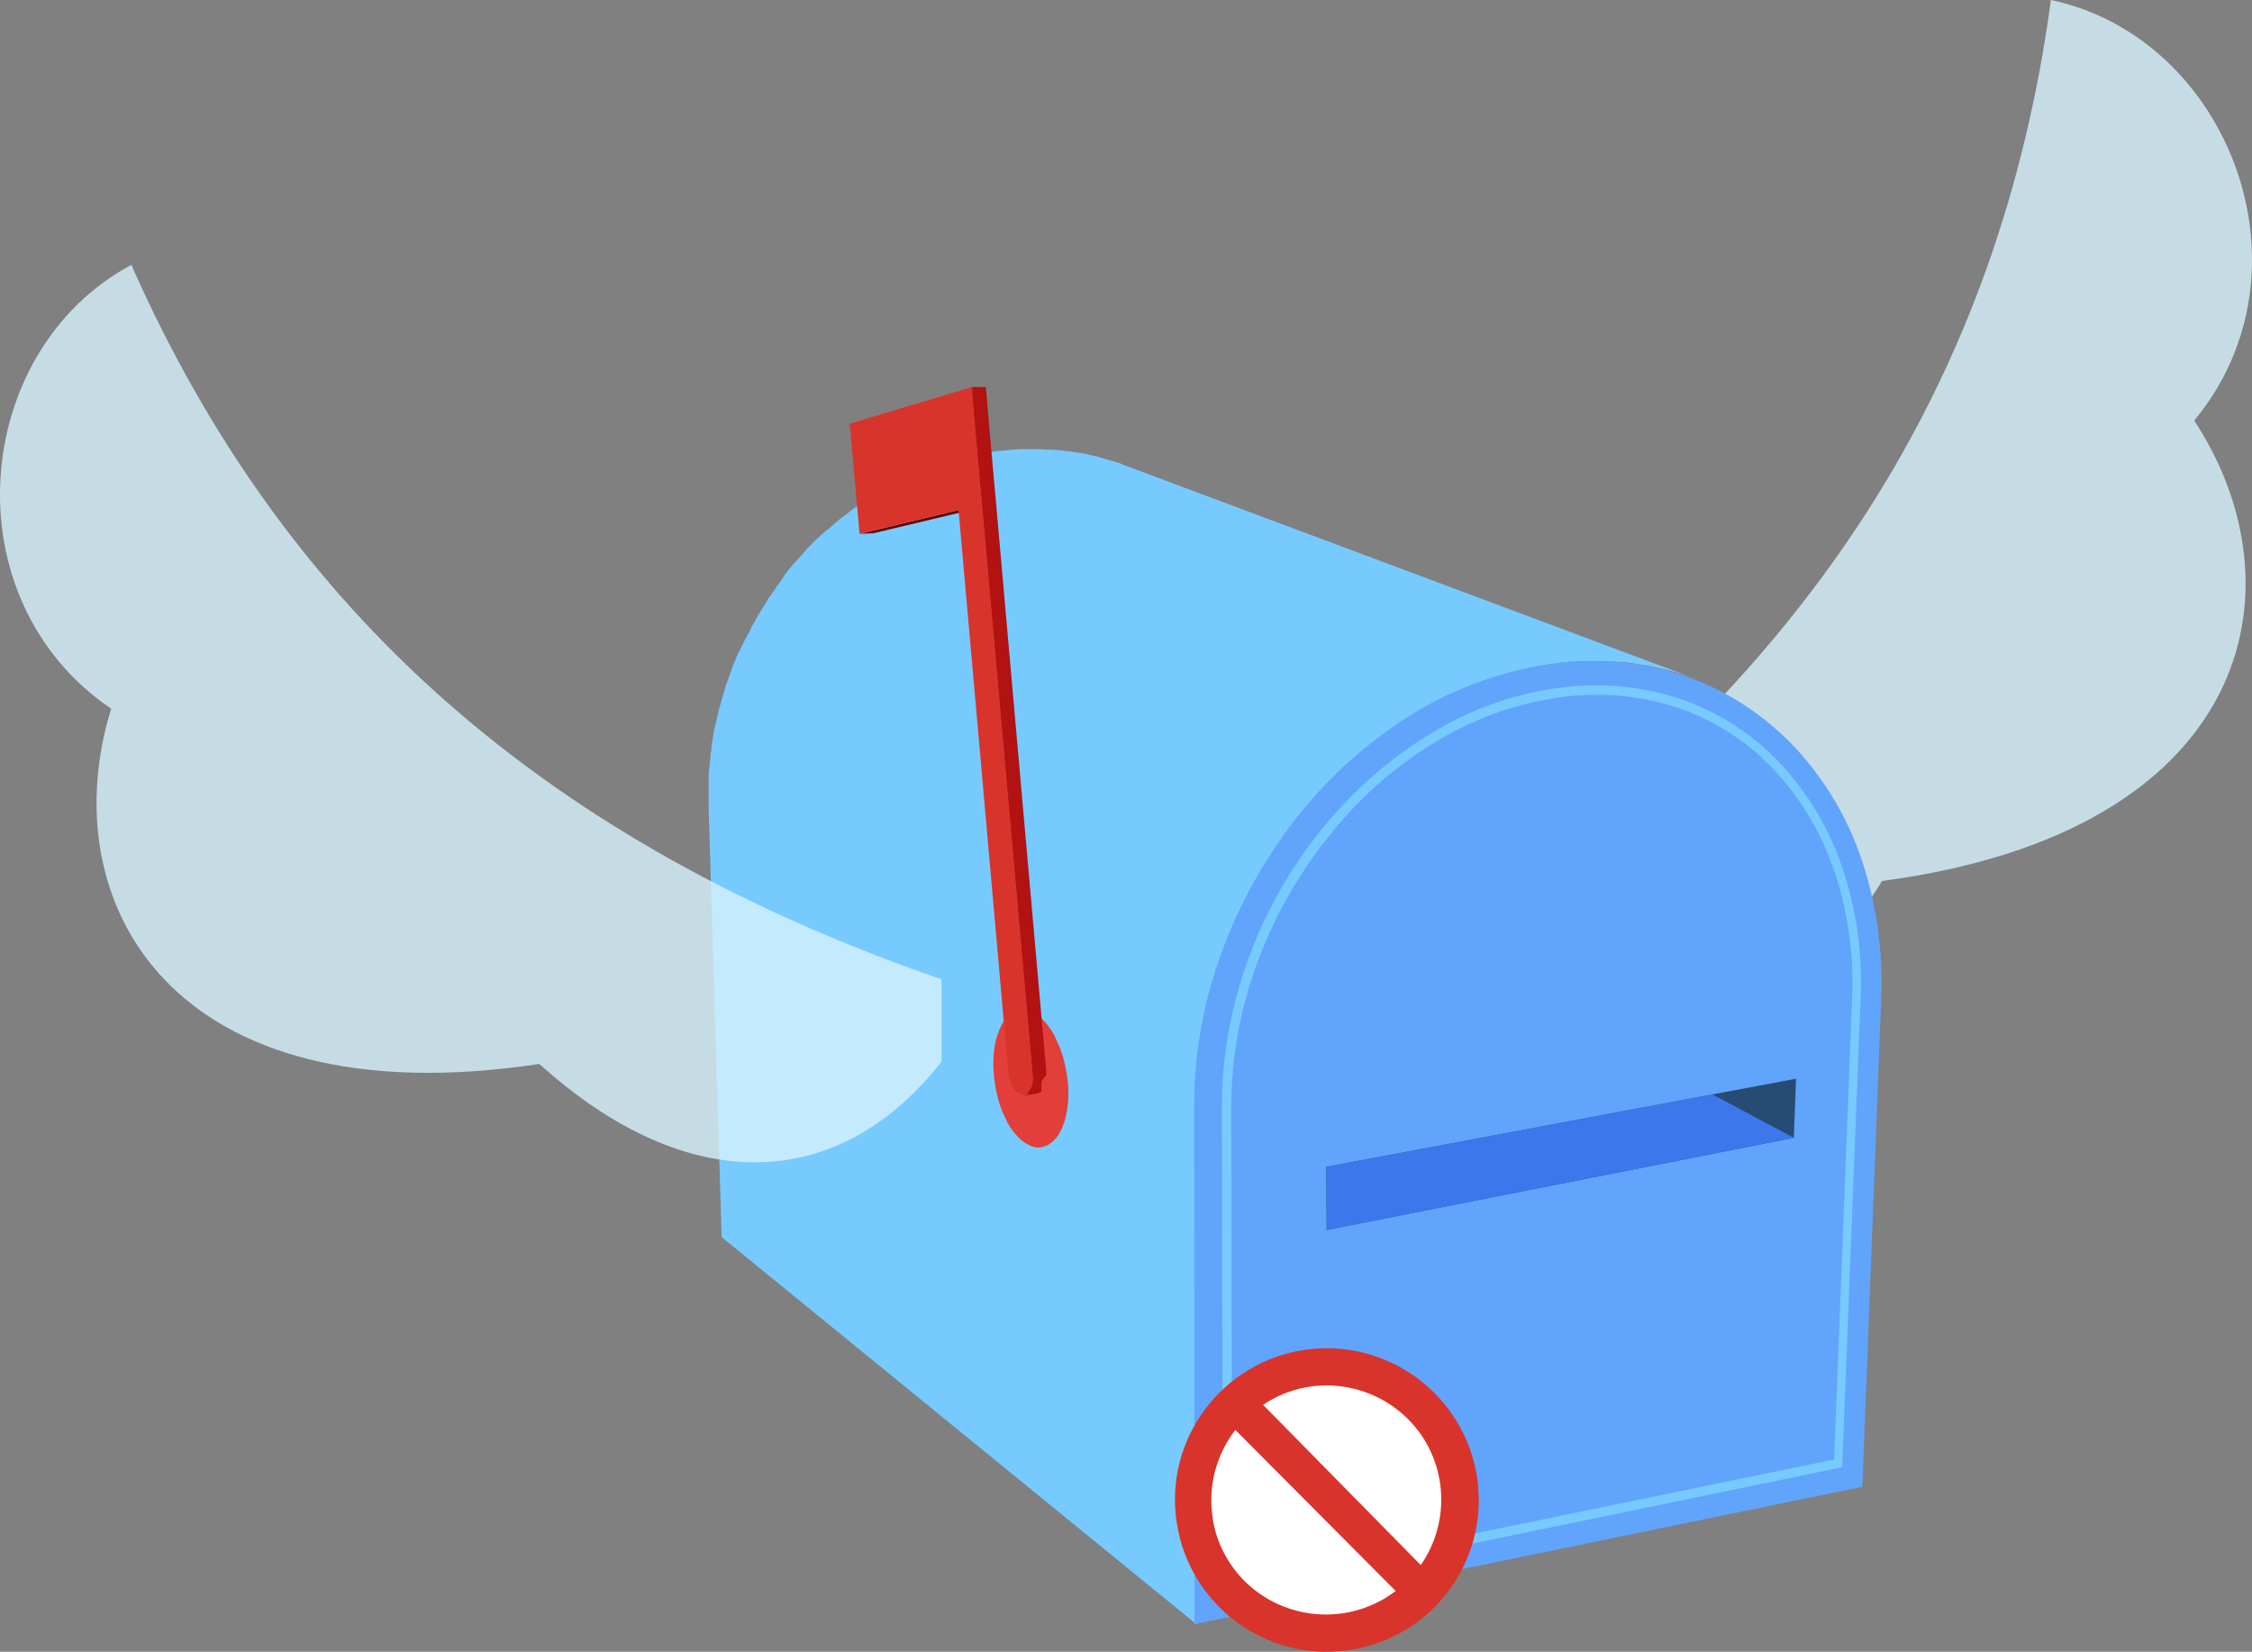 <svg width="409" height="300" viewBox="0 0 409 300" fill="none" xmlns="http://www.w3.org/2000/svg">
<rect x="0" y="0" width="409" height="300" fill="#808080" stroke="none"/>
<path opacity="0.8" d="M267.386 165.609C329.042 121.972 363.205 68.665 372.478 0C404.77 6.826 421.12 49.081 398.507 76.385C418.598 106.939 409.081 151.064 341.813 160.002C322.698 190.881 296.181 197.545 271.535 179.993L267.386 165.609Z" fill="#D7F2FE"/>
<path d="M231.678 154.883L231.84 154.558C232.247 153.908 232.735 153.258 233.142 152.608L233.467 152.12C233.792 151.633 234.118 151.226 234.443 150.739L234.85 150.251C235.257 149.682 235.745 149.114 236.151 148.545L236.233 148.464C236.639 147.895 237.127 147.407 237.534 146.838L237.941 146.351C238.266 145.944 238.673 145.538 238.998 145.051L239.405 144.644C239.893 144.075 240.381 143.588 240.869 143.019L241.113 142.775C241.52 142.288 242.008 141.881 242.415 141.475L242.821 141.069C243.228 140.662 243.635 140.256 244.041 139.85L244.367 139.525C244.936 139.037 245.424 138.55 245.993 138.062L246.319 137.818C246.807 137.412 247.295 136.924 247.783 136.518L248.19 136.193C248.759 135.706 249.328 135.218 249.979 134.73L250.223 134.568C250.793 134.162 251.281 133.755 251.85 133.349L252.257 133.024C252.907 132.536 253.477 132.13 254.128 131.724L254.209 131.643C255.022 131.074 255.754 130.586 256.568 130.099L256.812 129.936C257.544 129.448 258.357 128.961 259.171 128.555L259.577 128.311C260.391 127.905 261.123 127.417 261.936 127.011L262.343 126.848C263.156 126.442 263.97 126.036 264.783 125.711L265.19 125.548C265.759 125.304 266.329 125.06 266.898 124.817L267.305 124.654C267.955 124.41 268.687 124.085 269.338 123.842L269.664 123.679C270.233 123.435 270.884 123.273 271.453 123.029L271.941 122.866C272.673 122.623 273.324 122.46 274.056 122.216L274.381 122.135C275.032 121.973 275.601 121.81 276.252 121.647L276.74 121.566C277.472 121.404 278.123 121.241 278.855 121.079H279.018C279.668 120.916 280.319 120.835 280.97 120.754L281.539 120.672C282.271 120.591 283.003 120.429 283.654 120.347L285.2 120.185H285.688L286.745 120.104H287.314H288.29H288.941H289.836H290.487H291.381H291.951L292.927 120.185H293.415L294.716 120.266H294.879L296.343 120.429L296.75 120.51L297.726 120.672L298.295 120.754L299.19 120.916L299.759 120.997L300.41 121.16C301.142 121.322 301.874 121.485 302.606 121.647L302.932 121.729C303.664 121.891 304.477 122.135 305.209 122.379L306.511 122.785L307.894 123.273L204.266 84.511L203.697 84.267L203.127 84.024H203.046L202.476 83.861L201.907 83.699C201.256 83.536 200.606 83.292 199.955 83.13L199.629 83.049L199.385 82.967C198.816 82.805 198.247 82.724 197.677 82.561L197.515 82.48H197.352C196.701 82.317 196.051 82.236 195.318 82.155L194.993 82.073L194.18 81.992L192.878 81.83H192.797C192.065 81.749 191.333 81.667 190.682 81.667H190.357C189.787 81.667 189.299 81.586 188.73 81.586H187.835C187.103 81.586 186.452 81.586 185.72 81.586H185.395C184.663 81.586 183.849 81.667 183.117 81.749C182.467 81.83 181.897 81.83 181.247 81.911L180.759 81.992C180.189 82.073 179.62 82.155 179.05 82.236H178.888C178.237 82.317 177.668 82.48 177.098 82.561L176.692 82.642C176.122 82.724 175.634 82.886 175.065 82.967L174.902 83.049H174.821C174.251 83.211 173.601 83.374 173.031 83.536L172.624 83.618C172.136 83.78 171.648 83.942 171.079 84.105L170.835 84.186H170.754C170.184 84.349 169.615 84.593 169.046 84.836L168.639 84.999L167.175 85.568L166.931 85.649L166.849 85.73C166.199 86.055 165.467 86.299 164.816 86.624L164.653 86.705L164.49 86.787C163.84 87.112 163.189 87.437 162.538 87.762L162.376 87.843L162.213 87.924L161.644 88.249L160.993 88.574L160.179 89.062L159.61 89.387L158.634 89.956L157.983 90.362L157.17 90.931L156.6 91.337L156.275 91.5C155.706 91.906 155.136 92.312 154.567 92.719L154.486 92.8L154.16 93.044C153.754 93.369 153.347 93.694 152.859 94.019L152.452 94.344L151.883 94.831L151.313 95.319C150.988 95.644 150.581 95.969 150.256 96.213L149.931 96.457L149.849 96.538C149.361 96.944 148.873 97.432 148.385 97.838L148.06 98.163L147.572 98.651L146.921 99.301C146.596 99.626 146.352 99.87 146.108 100.195L145.782 100.601L145.619 100.763C145.213 101.251 144.725 101.739 144.318 102.226L144.074 102.47L143.911 102.632L143.667 102.958C143.423 103.201 143.261 103.445 143.017 103.77C142.773 104.095 142.529 104.339 142.366 104.664L142.041 105.152L141.878 105.395C141.471 105.964 141.064 106.452 140.739 107.021L140.576 107.264L140.251 107.752C140.007 108.077 139.763 108.402 139.519 108.727L139.112 109.458L138.706 110.108L138.462 110.515C138.136 111.084 137.729 111.652 137.404 112.221V112.302C137.079 112.871 136.672 113.521 136.347 114.171L136.184 114.578C136.021 114.903 135.859 115.228 135.696 115.472C135.533 115.715 135.371 116.04 135.208 116.366C135.045 116.691 135.045 116.772 134.883 117.016L134.395 117.991C134.313 118.235 134.232 118.397 134.069 118.641C133.906 118.885 133.825 119.291 133.662 119.616C133.5 119.941 133.418 120.266 133.256 120.591L133.093 120.997C132.93 121.485 132.768 121.891 132.605 122.379C132.524 122.623 132.442 122.785 132.361 123.029L132.28 123.273V123.354L132.198 123.516C131.873 124.329 131.629 125.142 131.385 126.036L131.304 126.279C131.06 127.092 130.816 127.986 130.572 128.88V128.961C130.49 129.123 130.49 129.367 130.409 129.53C130.327 129.692 130.327 130.017 130.246 130.261C130.165 130.505 130.165 130.749 130.083 130.992C130.002 131.236 130.002 131.48 129.921 131.724C129.839 131.968 129.839 132.211 129.758 132.374C129.677 132.536 129.677 132.861 129.595 133.105C129.514 133.349 129.514 133.593 129.514 133.755C129.514 133.918 129.433 134.243 129.351 134.568V134.649C129.351 134.812 129.27 135.055 129.27 135.218C129.27 135.381 129.189 135.706 129.189 136.031C129.189 136.356 129.107 136.518 129.107 136.681C129.107 136.843 129.026 137.168 129.026 137.493C129.026 137.818 128.945 137.981 128.945 138.225C128.945 138.468 128.863 138.712 128.863 139.037C128.863 139.362 128.863 139.525 128.782 139.769C128.701 140.012 128.782 140.256 128.701 140.581V140.662C128.701 140.906 128.701 141.15 128.701 141.394C128.701 141.638 128.701 141.881 128.701 142.125C128.701 142.369 128.701 142.694 128.701 142.938C128.701 143.182 128.701 143.344 128.701 143.588C128.701 143.832 128.701 144.238 128.701 144.563C128.701 144.726 128.701 144.969 128.701 145.132C128.701 145.619 128.701 146.107 128.701 146.676L131.06 224.686L217.362 295.058L217.28 200.958C217.28 200.308 217.28 199.739 217.28 199.17C217.28 198.926 217.28 198.683 217.28 198.439C217.28 198.033 217.28 197.708 217.28 197.301C217.28 196.895 217.28 196.732 217.362 196.489C217.443 196.245 217.362 195.839 217.443 195.513C217.524 195.188 217.524 194.863 217.524 194.62C217.524 194.376 217.606 194.051 217.606 193.726C217.606 193.401 217.687 193.076 217.687 192.751C217.687 192.426 217.768 192.182 217.768 191.938C217.768 191.694 217.85 191.288 217.85 190.963C217.85 190.638 217.931 190.394 217.931 190.15C217.931 189.906 218.012 189.5 218.094 189.175C218.175 188.85 218.175 188.606 218.175 188.363C218.175 188.119 218.256 187.712 218.338 187.387C218.419 187.062 218.419 186.819 218.5 186.575C218.582 186.331 218.582 185.925 218.663 185.6C218.744 185.275 218.744 185.031 218.826 184.787C218.907 184.543 218.988 184.137 219.07 183.812C219.151 183.487 219.151 183.243 219.233 182.999C219.314 182.756 219.395 182.349 219.477 182.105C219.558 181.862 219.639 181.537 219.639 181.293C219.639 181.049 219.802 180.643 219.883 180.399C219.965 180.155 220.046 179.83 220.127 179.586C220.209 179.343 220.29 179.018 220.371 178.692C220.453 178.367 220.534 178.124 220.615 177.799C220.697 177.474 220.778 177.23 220.859 176.905C220.941 176.58 221.022 176.336 221.103 176.011L221.347 175.198L221.673 174.304L221.998 173.492L222.323 172.679C222.649 171.867 222.974 170.973 223.3 170.16L223.462 169.673C223.788 168.86 224.194 167.966 224.52 167.153L224.682 166.828C225.089 166.016 225.414 165.203 225.821 164.391L225.984 164.147C226.39 163.334 226.797 162.522 227.204 161.709L227.448 161.221C227.855 160.571 228.18 159.84 228.587 159.19C228.993 158.54 229.4 157.808 229.807 157.158L230.132 156.671C230.864 156.021 231.271 155.452 231.678 154.883Z" fill="#77CAFD"/>
<path d="M282.841 120.428C291.056 119.453 299.353 120.347 307.162 123.191C314.401 125.872 320.827 130.261 326.114 135.868C331.483 141.718 335.55 148.544 338.071 156.02C340.837 164.228 342.057 172.922 341.65 181.617L338.234 270.029L216.955 294.976L216.874 200.876C216.874 191.044 218.664 181.374 222.161 172.191C225.577 163.09 230.458 154.639 236.558 147.163C242.496 139.931 249.654 133.755 257.707 128.96C265.353 124.491 273.894 121.566 282.841 120.428Z" fill="#61A4FC"/>
<path d="M326.195 195.92L325.788 206.646L240.95 223.386L240.869 211.928L326.195 195.92Z" fill="#264C74"/>
<path d="M240.869 211.928L240.95 223.386L325.789 206.646L310.985 198.764L240.869 211.928Z" fill="#3C77EC"/>
<path d="M222.079 289.695L221.917 200.958C221.917 191.694 223.625 182.43 226.878 173.735C230.051 165.122 234.687 157.077 240.543 150.007C246.156 143.181 252.907 137.331 260.472 132.861C267.63 128.555 275.683 125.792 283.979 124.817C291.544 123.923 299.109 124.735 306.266 127.336C312.855 129.773 318.793 133.755 323.511 138.875C328.472 144.238 332.214 150.576 334.573 157.483C337.176 165.203 338.315 173.329 337.908 181.455L334.573 266.454L333.922 266.617L222.079 289.695ZM290.08 126.198C288.128 126.198 286.257 126.279 284.305 126.523C276.252 127.498 268.443 130.18 261.448 134.324C253.965 138.712 247.376 144.4 241.926 151.145C236.232 158.133 231.677 165.934 228.505 174.386C225.333 182.918 223.625 191.857 223.625 200.958L223.787 287.582L333.109 265.073L336.362 181.455C336.769 173.573 335.63 165.609 333.109 158.133C330.831 151.47 327.252 145.294 322.453 140.094C317.898 135.137 312.204 131.317 305.86 128.961C300.817 127.092 295.448 126.198 290.08 126.198Z" fill="#77CAFD"/>
<path d="M174.088 92.638L156.194 96.945L158.553 96.863L176.609 92.557L174.088 92.638Z" fill="#6C0100"/>
<path d="M184.907 183.487C185.72 183.324 186.533 183.405 187.265 183.73C188.16 184.137 188.974 184.705 189.624 185.437C190.438 186.331 191.17 187.306 191.658 188.443C192.309 189.744 192.878 191.125 193.203 192.506C193.61 194.132 193.935 195.838 194.017 197.545C194.098 199.089 194.017 200.633 193.691 202.177C193.447 203.477 193.041 204.696 192.39 205.833C191.902 206.727 191.088 207.54 190.194 208.027L189.95 208.109L189.706 208.19L189.462 208.271L189.218 208.352C188.404 208.515 187.591 208.352 186.859 207.946C185.964 207.54 185.232 206.89 184.581 206.158C183.768 205.264 183.117 204.289 182.629 203.152C181.978 201.851 181.49 200.551 181.165 199.17C180.758 197.545 180.514 195.919 180.433 194.294C180.352 192.832 180.433 191.288 180.677 189.825C180.921 188.525 181.328 187.306 181.897 186.168C182.385 185.193 183.117 184.38 184.012 183.812L184.256 183.649L184.5 183.568L184.744 183.487H184.907Z" fill="#E23F3B"/>
<path d="M176.529 70.29L182.06 116.771L188.811 196L188.16 197.138L187.022 198.357L186.371 198.682L186.208 193.725L174.739 74.759L176.529 70.29Z" fill="#6C0100"/>
<path d="M190.031 195.269V194.7L180.921 91.58L179.62 77.116L179.05 70.29H176.529L177.098 77.116L178.4 91.58L187.591 195.025C187.591 195.269 187.591 195.513 187.591 195.757C187.591 196 187.591 196.244 187.51 196.488C187.51 196.732 187.428 196.894 187.428 197.138C187.347 197.301 187.347 197.544 187.266 197.707C187.184 197.869 187.103 198.032 187.022 198.194C186.94 198.357 186.859 198.438 186.696 198.601L186.615 198.682L186.534 198.763L186.452 198.845H186.371L186.208 198.926H186.127L185.964 199.007L188.405 198.601L188.567 198.519H188.649L188.73 198.438H188.811L188.893 198.357L188.974 198.276L189.137 198.194V197.788V197.138V196.488V196.407L190.031 195.269Z" fill="#B21212"/>
<path d="M176.529 70.29L177.098 77.116L178.4 91.58L187.591 195.025C187.672 195.513 187.672 196.082 187.591 196.569C187.51 196.976 187.428 197.382 187.184 197.788C187.022 198.113 186.859 198.357 186.534 198.601C186.29 198.763 186.046 198.845 185.72 198.845C185.395 198.845 185.069 198.682 184.825 198.438C184.5 198.194 184.256 197.869 184.012 197.544C183.768 197.138 183.605 196.732 183.443 196.244C183.28 195.757 183.199 195.269 183.117 194.7L174.088 92.637L156.112 96.944L154.323 76.953L176.529 70.29Z" fill="#D8342B"/>
<path d="M240.869 296.439C254.122 296.439 264.865 285.706 264.865 272.467C264.865 259.228 254.122 248.495 240.869 248.495C227.617 248.495 216.874 259.228 216.874 272.467C216.874 285.706 227.617 296.439 240.869 296.439Z" fill="white"/>
<path d="M236.965 245.163C221.917 247.357 211.424 261.415 213.701 276.449C215.898 291.482 229.969 301.965 245.017 299.689C260.065 297.495 270.477 283.518 268.281 268.485C266.085 253.452 252.094 242.969 236.965 245.163ZM220.209 275.392C219.395 269.785 220.941 264.178 224.357 259.709L253.477 288.963C244.285 295.951 231.19 294.164 224.194 285.062C222.079 282.218 220.615 278.968 220.209 275.392ZM258.032 284.25L229.4 255.158C238.917 248.739 251.85 251.339 258.276 260.847C262.994 267.916 262.912 277.261 258.032 284.25Z" fill="#D8342B"/>
<path opacity="0.8" d="M170.998 177.88C99.581 153.177 51.915 111.571 23.853 48.106C-5.267 63.709 -9.171 108.808 20.193 128.717C9.374 163.659 30.848 203.396 97.954 193.238C124.959 217.616 152.289 216.641 170.998 192.832V177.88Z" fill="#D7F2FE"/>
</svg>
